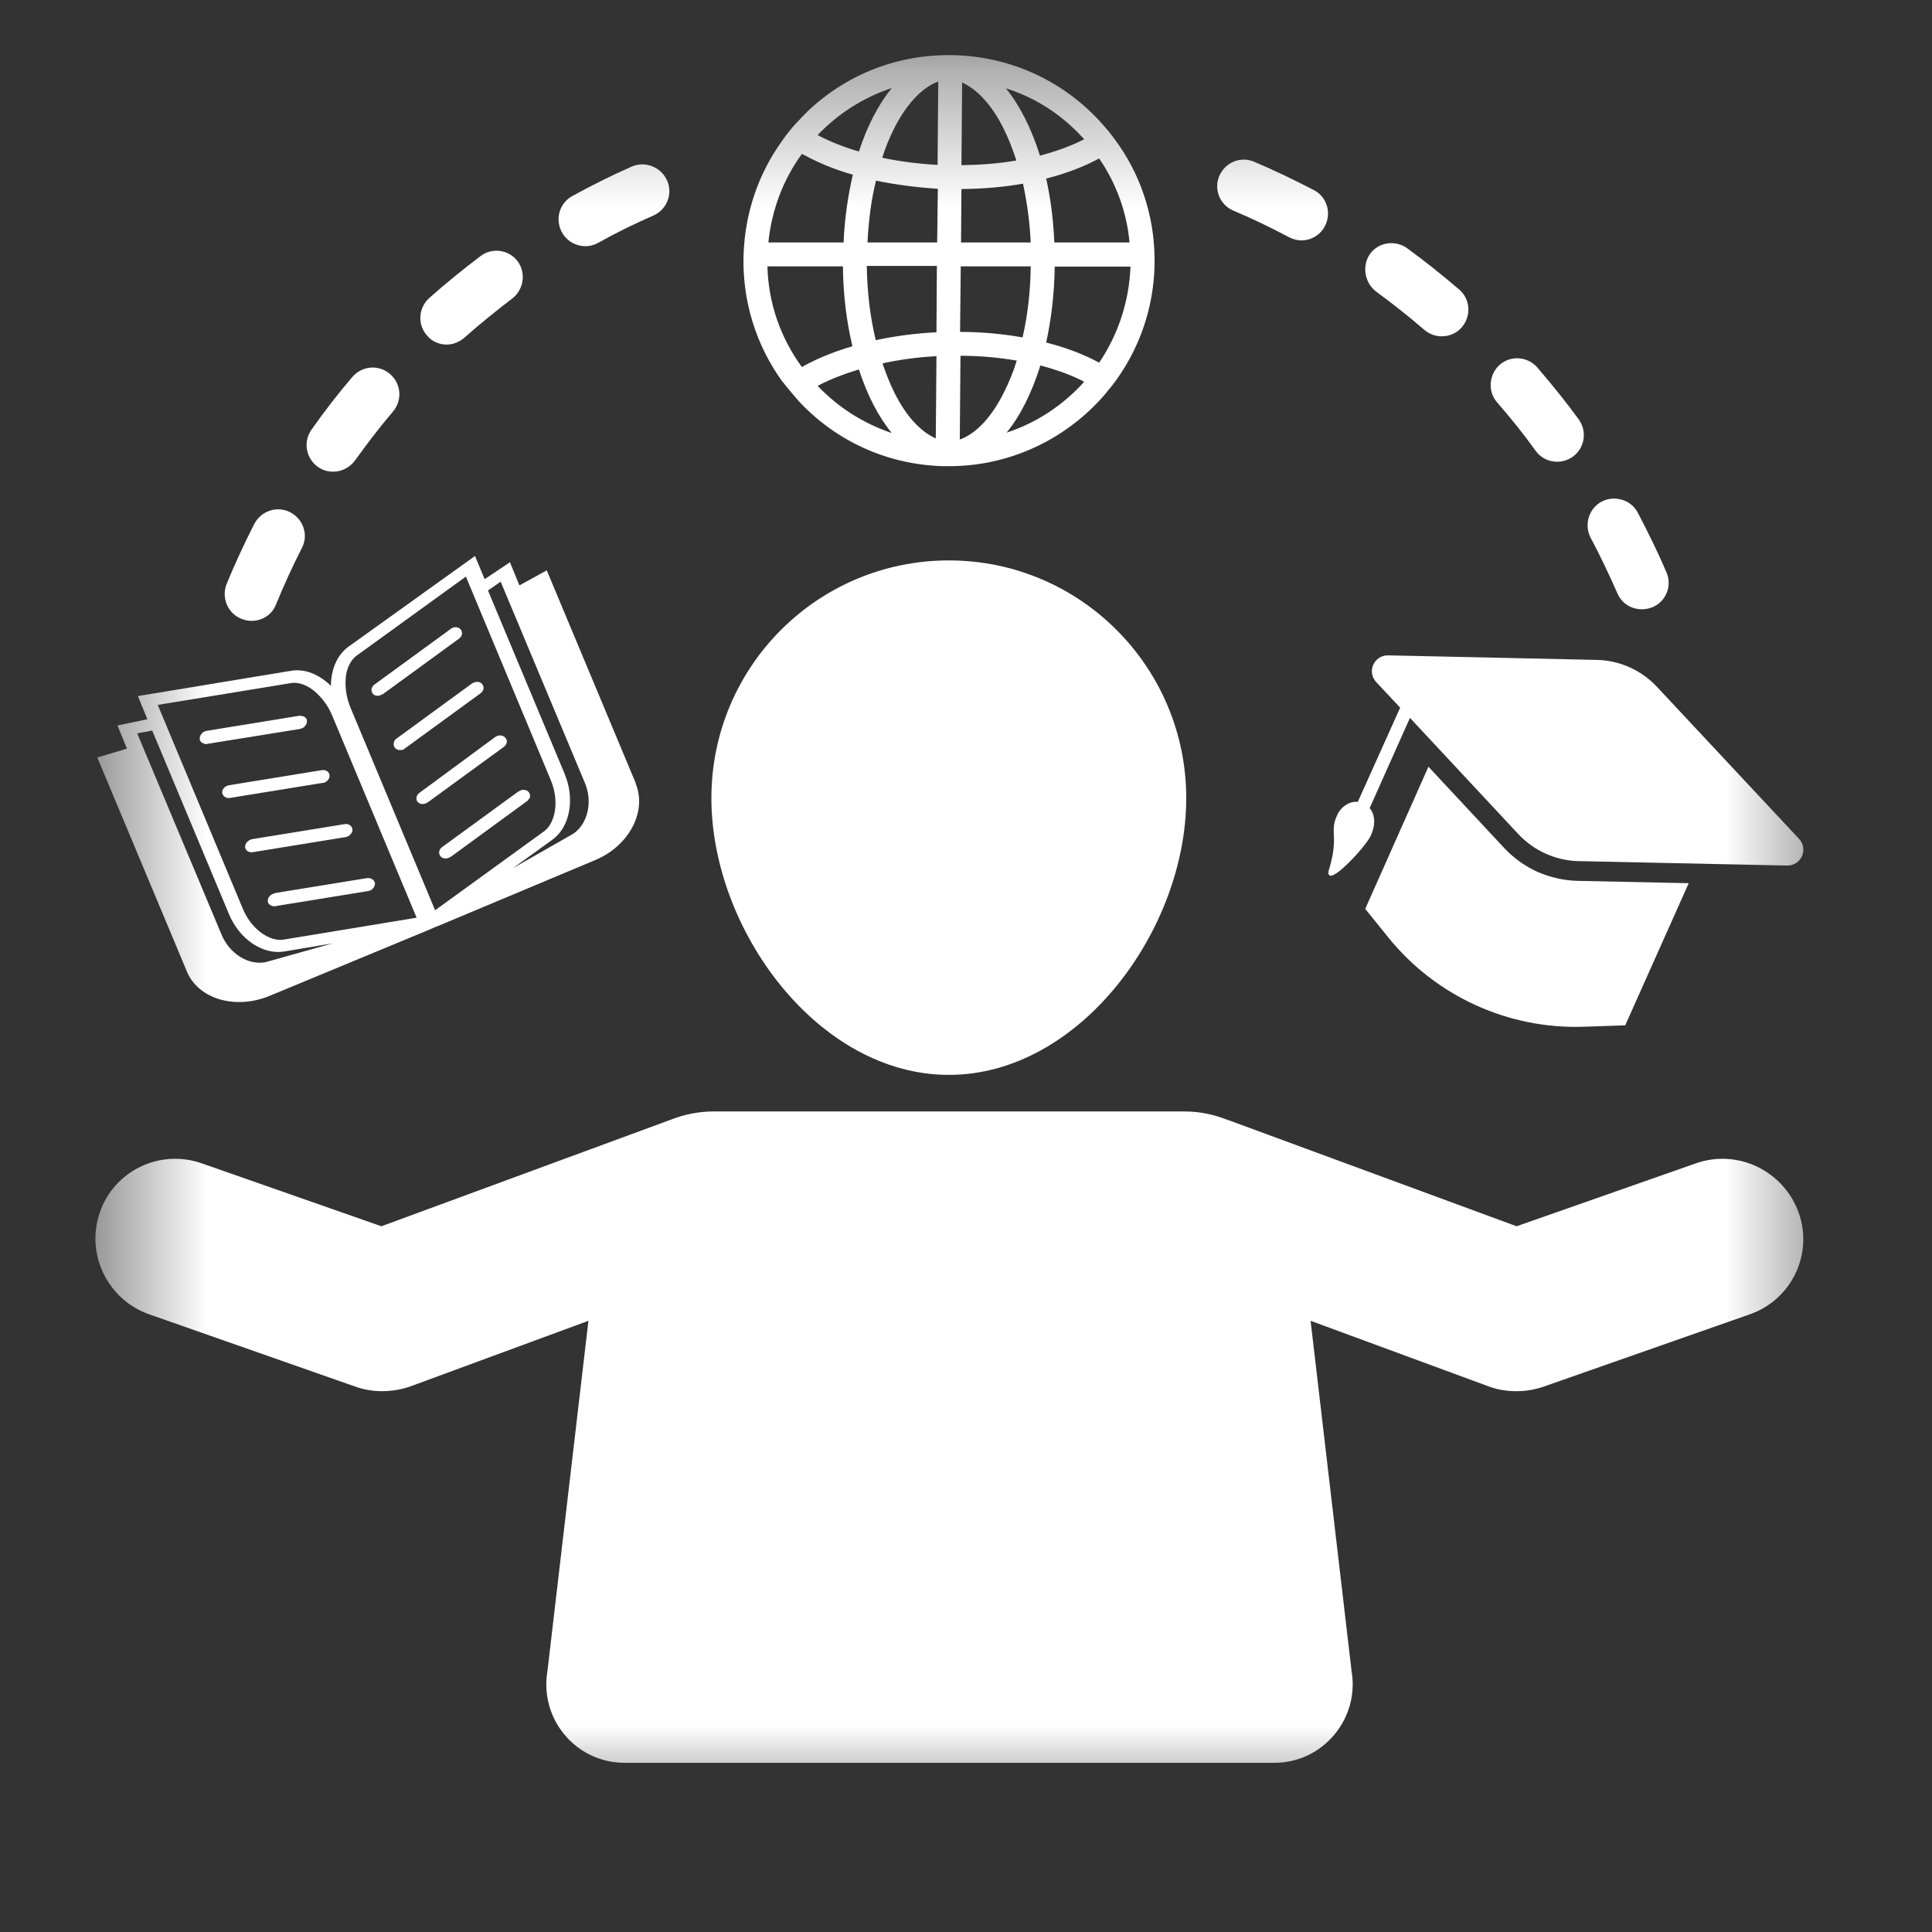 <svg width="14" height="14" viewBox="0 0 14 14" fill="none" xmlns="http://www.w3.org/2000/svg">
<rect x="0" y="0" width="14" height="14" fill="#333333" stroke="none"/>
<mask id="mask0_78_2032" style="mask-type:luminance" maskUnits="userSpaceOnUse" x="0" y="0" width="14" height="14">
<path fill-rule="evenodd" clip-rule="evenodd" d="M0.616 0.388H13.366V13.138H0.616V0.388Z" fill="white"/>
</mask>
<g mask="url(#mask0_78_2032)">
<path d="M11.143 6.319C11.052 6.277 10.97 6.22 10.9 6.145L10.351 5.556L9.893 6.586L10.061 6.794C10.405 7.22 10.933 7.46 11.48 7.44L11.777 7.43L12.237 6.4L11.433 6.383C11.334 6.381 11.235 6.358 11.143 6.319Z" fill="white"/>
<path d="M9.933 6.056C9.972 5.97 9.962 5.9 9.925 5.856L10.217 5.202L11.004 6.046C11.116 6.165 11.272 6.235 11.435 6.24L12.95 6.272C13.052 6.274 13.106 6.153 13.037 6.079L12.005 4.975C11.893 4.856 11.737 4.786 11.574 4.782L10.059 4.749C9.957 4.747 9.903 4.868 9.972 4.942L10.146 5.128L9.839 5.811C9.777 5.804 9.715 5.848 9.688 5.91C9.631 6.037 9.707 6.056 9.626 6.316C9.616 6.442 9.9 6.131 9.933 6.056ZM6.876 7.789C7.826 7.789 8.596 6.735 8.596 5.784C8.596 4.833 7.826 4.061 6.876 4.061C5.925 4.061 5.155 4.831 5.155 5.784C5.155 6.735 5.925 7.789 6.876 7.789ZM12.289 8.43L10.99 8.886L8.913 8.121C8.905 8.118 8.898 8.116 8.89 8.113C8.794 8.076 8.692 8.054 8.584 8.054H5.17C5.061 8.054 4.957 8.076 4.863 8.113C4.856 8.116 4.848 8.118 4.841 8.121L2.764 8.886L1.462 8.43C1.16 8.324 0.828 8.482 0.724 8.784C0.618 9.086 0.779 9.418 1.081 9.524L2.578 10.049C2.64 10.071 2.705 10.081 2.771 10.081C2.838 10.081 2.908 10.069 2.972 10.047L4.264 9.571L3.967 12.109C3.908 12.455 4.172 12.774 4.526 12.774H9.235C9.586 12.774 9.853 12.455 9.794 12.109L9.497 9.571L10.789 10.047C10.854 10.071 10.92 10.081 10.99 10.081C11.054 10.081 11.118 10.071 11.183 10.049L12.68 9.524C12.982 9.418 13.141 9.089 13.034 8.787C12.923 8.482 12.591 8.324 12.289 8.43ZM2.19 5.277C2.197 5.274 2.205 5.269 2.209 5.262C2.212 5.259 2.212 5.257 2.214 5.257C2.217 5.252 2.219 5.247 2.222 5.242C2.224 5.237 2.224 5.23 2.224 5.225C2.224 5.207 2.212 5.195 2.195 5.19C2.187 5.187 2.177 5.187 2.167 5.187L1.497 5.296C1.494 5.296 1.489 5.299 1.487 5.299C1.477 5.301 1.467 5.309 1.462 5.316C1.452 5.326 1.447 5.338 1.447 5.353C1.447 5.363 1.452 5.373 1.462 5.381C1.467 5.383 1.472 5.386 1.477 5.388C1.479 5.388 1.482 5.39 1.484 5.39C1.489 5.393 1.497 5.393 1.504 5.39L2.175 5.282C2.18 5.279 2.185 5.279 2.19 5.277ZM2.346 5.673C2.348 5.673 2.351 5.67 2.353 5.67C2.375 5.66 2.39 5.64 2.388 5.618C2.385 5.591 2.36 5.576 2.331 5.581L1.66 5.69C1.63 5.695 1.608 5.72 1.61 5.744C1.613 5.769 1.638 5.787 1.667 5.782L2.338 5.673C2.341 5.673 2.343 5.673 2.346 5.673ZM1.791 6.101C1.781 6.111 1.776 6.123 1.776 6.138C1.779 6.165 1.804 6.18 1.833 6.175L2.504 6.066C2.507 6.066 2.509 6.066 2.511 6.064C2.514 6.064 2.516 6.061 2.519 6.061C2.526 6.059 2.534 6.054 2.539 6.046C2.549 6.037 2.556 6.024 2.554 6.009C2.551 5.985 2.526 5.967 2.497 5.972L1.826 6.081C1.813 6.084 1.801 6.091 1.791 6.101ZM1.979 6.477C1.972 6.48 1.967 6.482 1.962 6.487C1.947 6.497 1.94 6.514 1.94 6.529C1.94 6.539 1.945 6.549 1.955 6.556C1.959 6.559 1.964 6.561 1.969 6.564C1.977 6.566 1.987 6.569 1.997 6.566L2.667 6.457C2.672 6.457 2.677 6.455 2.682 6.452C2.69 6.45 2.697 6.445 2.702 6.438C2.705 6.435 2.705 6.433 2.707 6.433C2.71 6.428 2.712 6.423 2.714 6.418C2.717 6.413 2.717 6.405 2.717 6.4C2.717 6.395 2.714 6.391 2.712 6.386C2.707 6.376 2.697 6.371 2.687 6.366C2.68 6.363 2.67 6.363 2.66 6.363L1.989 6.472C1.987 6.475 1.984 6.477 1.979 6.477Z" fill="white"/>
<path d="M1.351 7.032C1.353 7.037 1.356 7.042 1.358 7.049C1.447 7.244 1.712 7.316 1.952 7.217L3.098 6.742L3.168 6.712H3.17L4.314 6.232C4.551 6.133 4.685 5.893 4.611 5.69C4.608 5.685 4.606 5.68 4.606 5.673L3.962 4.133L3.764 4.242L3.695 4.074L3.512 4.197L3.442 4.029L2.524 4.687C2.442 4.747 2.398 4.853 2.398 4.97C2.314 4.888 2.21 4.843 2.108 4.861L0.999 5.044L1.068 5.212L0.851 5.257L0.92 5.425L0.705 5.489L1.351 7.032ZM3.628 4.215L4.239 5.675C4.296 5.811 4.259 5.97 4.155 6.041L3.717 6.291L4.004 6.084C4.13 5.992 4.168 5.789 4.091 5.606L3.536 4.279L3.628 4.215ZM2.507 4.895C2.517 4.831 2.546 4.779 2.583 4.752L3.376 4.178L3.989 5.648C4.059 5.811 4.019 5.967 3.945 6.022L3.153 6.596L2.539 5.126C2.512 5.059 2.502 4.994 2.504 4.937C2.504 4.923 2.507 4.908 2.507 4.895ZM2.108 4.95C2.153 4.942 2.21 4.957 2.264 4.997C2.274 5.004 2.286 5.014 2.296 5.024C2.338 5.064 2.378 5.116 2.405 5.18L3.019 6.65L2.054 6.809C1.96 6.824 1.823 6.742 1.757 6.579L1.143 5.108L2.108 4.95ZM1.103 5.294L1.658 6.621C1.734 6.806 1.903 6.92 2.059 6.895L2.41 6.836L1.925 6.972C1.799 6.997 1.663 6.91 1.606 6.774L0.994 5.314L1.103 5.294Z" fill="white"/>
<path d="M2.761 5.036C2.766 5.034 2.771 5.032 2.776 5.029L3.326 4.628C3.35 4.611 3.355 4.581 3.338 4.561C3.336 4.559 3.333 4.556 3.331 4.554C3.326 4.549 3.318 4.549 3.311 4.546C3.301 4.544 3.291 4.544 3.281 4.549C3.274 4.551 3.269 4.554 3.264 4.559L2.714 4.96C2.69 4.977 2.685 5.007 2.702 5.027C2.714 5.044 2.739 5.046 2.761 5.036ZM2.863 5.42C2.87 5.428 2.88 5.433 2.89 5.435C2.893 5.435 2.895 5.435 2.897 5.435H2.895C2.897 5.435 2.902 5.435 2.905 5.435C2.907 5.435 2.907 5.435 2.907 5.435H2.91C2.91 5.435 2.91 5.435 2.907 5.435C2.912 5.435 2.917 5.433 2.92 5.433C2.925 5.43 2.93 5.428 2.932 5.425L3.482 5.024C3.506 5.007 3.511 4.977 3.494 4.957C3.482 4.942 3.459 4.937 3.437 4.945C3.43 4.947 3.425 4.95 3.417 4.955L2.868 5.356C2.853 5.371 2.845 5.4 2.863 5.42ZM3.026 5.811C3.041 5.826 3.063 5.831 3.086 5.821H3.088C3.091 5.821 3.091 5.819 3.091 5.819C3.093 5.816 3.098 5.816 3.1 5.814L3.65 5.413C3.675 5.395 3.68 5.366 3.662 5.346C3.657 5.341 3.652 5.336 3.645 5.334C3.64 5.331 3.63 5.329 3.625 5.329C3.613 5.329 3.598 5.334 3.588 5.341L3.041 5.744C3.016 5.762 3.011 5.791 3.026 5.811ZM3.192 6.205C3.207 6.222 3.232 6.225 3.254 6.215C3.259 6.212 3.264 6.21 3.269 6.207L3.818 5.806C3.821 5.804 3.826 5.801 3.828 5.796C3.831 5.791 3.833 5.789 3.836 5.787C3.841 5.779 3.841 5.772 3.841 5.764C3.841 5.759 3.841 5.754 3.838 5.752C3.836 5.747 3.833 5.742 3.831 5.739C3.828 5.737 3.826 5.735 3.823 5.732C3.818 5.727 3.811 5.727 3.803 5.725C3.794 5.722 3.784 5.722 3.774 5.727C3.771 5.727 3.769 5.73 3.764 5.732C3.761 5.735 3.759 5.735 3.754 5.737L3.204 6.138C3.18 6.155 3.175 6.185 3.192 6.205ZM5.774 2.89C5.779 2.898 5.786 2.903 5.791 2.91C6.063 3.2 6.432 3.366 6.831 3.378C6.838 3.378 6.846 3.378 6.856 3.378C6.863 3.378 6.868 3.378 6.875 3.378C6.883 3.378 6.888 3.378 6.895 3.378C7.336 3.373 7.734 3.173 8.004 2.861C8.041 2.816 8.078 2.772 8.111 2.722C8.264 2.497 8.358 2.224 8.366 1.932C8.375 1.616 8.286 1.311 8.111 1.056C8.078 1.009 8.044 0.962 8.004 0.917C7.989 0.9 7.974 0.883 7.96 0.868C7.687 0.578 7.318 0.412 6.92 0.4C6.521 0.388 6.143 0.531 5.853 0.806C5.826 0.833 5.799 0.861 5.774 0.888C5.734 0.93 5.697 0.977 5.665 1.024C5.494 1.262 5.398 1.546 5.388 1.848C5.378 2.177 5.477 2.497 5.665 2.759C5.7 2.801 5.734 2.846 5.774 2.89ZM7.294 3.135C7.395 3.012 7.477 2.846 7.539 2.648C7.64 2.675 7.734 2.707 7.818 2.747C7.831 2.752 7.843 2.759 7.856 2.767C7.705 2.935 7.512 3.064 7.294 3.135ZM7.965 2.628C7.856 2.569 7.727 2.519 7.581 2.482C7.618 2.314 7.64 2.128 7.643 1.932H8.192C8.182 2.187 8.101 2.427 7.965 2.628ZM7.965 1.148C8.088 1.328 8.165 1.536 8.185 1.757H7.64C7.633 1.593 7.613 1.437 7.581 1.294C7.727 1.257 7.856 1.207 7.965 1.148ZM7.833 0.984C7.841 0.992 7.848 0.999 7.856 1.009C7.843 1.016 7.831 1.021 7.816 1.029C7.732 1.068 7.638 1.101 7.536 1.128C7.474 0.93 7.39 0.764 7.289 0.64C7.497 0.705 7.682 0.823 7.833 0.984ZM6.972 0.598C7.083 0.648 7.19 0.764 7.274 0.935C7.309 1.004 7.338 1.081 7.365 1.163C7.239 1.185 7.106 1.195 6.967 1.197L6.972 0.598ZM6.967 1.37C7.123 1.368 7.274 1.356 7.413 1.331C7.442 1.465 7.462 1.608 7.469 1.757H6.964L6.967 1.37ZM6.962 1.93H7.469C7.467 2.111 7.447 2.284 7.41 2.445C7.269 2.42 7.115 2.405 6.957 2.405L6.962 1.93ZM6.96 2.578C7.101 2.578 7.239 2.591 7.368 2.613C7.343 2.695 7.311 2.772 7.276 2.841C7.187 3.022 7.073 3.143 6.955 3.185L6.96 2.578ZM5.925 2.796C6.014 2.749 6.115 2.71 6.224 2.677C6.284 2.863 6.365 3.019 6.462 3.138C6.259 3.069 6.076 2.955 5.925 2.796ZM6.781 3.177C6.67 3.128 6.563 3.012 6.479 2.841C6.447 2.776 6.42 2.707 6.395 2.633C6.519 2.606 6.65 2.588 6.786 2.581L6.781 3.177ZM6.786 2.408C6.633 2.415 6.487 2.435 6.346 2.465C6.306 2.299 6.284 2.118 6.281 1.927H6.789L6.786 2.408ZM6.791 1.757H6.286C6.294 1.601 6.313 1.447 6.348 1.309C6.489 1.338 6.64 1.358 6.796 1.368L6.791 1.757ZM6.799 0.591L6.794 1.195C6.655 1.187 6.519 1.17 6.393 1.143C6.417 1.068 6.445 0.999 6.477 0.935C6.568 0.754 6.682 0.633 6.799 0.591ZM5.974 0.93C6.115 0.796 6.284 0.697 6.462 0.638C6.365 0.757 6.284 0.913 6.224 1.098C6.115 1.066 6.014 1.026 5.925 0.979C5.94 0.962 5.957 0.945 5.974 0.93ZM5.811 1.115C5.816 1.118 5.823 1.123 5.831 1.125C5.935 1.182 6.051 1.229 6.18 1.266C6.145 1.417 6.12 1.583 6.113 1.757H5.568C5.591 1.524 5.675 1.301 5.811 1.115ZM6.108 1.93C6.11 2.138 6.135 2.333 6.177 2.509C6.051 2.546 5.932 2.593 5.828 2.65C5.823 2.653 5.816 2.658 5.811 2.66C5.655 2.447 5.568 2.195 5.561 1.93H6.108ZM11.128 3.267C11.165 3.319 11.225 3.346 11.284 3.346C11.324 3.346 11.363 3.333 11.398 3.309C11.485 3.244 11.502 3.126 11.44 3.039C11.346 2.91 11.244 2.784 11.14 2.663C11.071 2.583 10.947 2.573 10.868 2.643C10.789 2.712 10.779 2.836 10.848 2.915C10.947 3.029 11.041 3.145 11.128 3.267ZM2.303 3.383C2.338 3.408 2.375 3.418 2.415 3.418C2.474 3.418 2.536 3.388 2.573 3.336C2.66 3.215 2.751 3.096 2.848 2.982C2.917 2.9 2.907 2.779 2.826 2.71C2.744 2.64 2.623 2.65 2.553 2.732C2.449 2.853 2.35 2.982 2.259 3.111C2.194 3.2 2.217 3.321 2.303 3.383ZM11.72 4.299C11.752 4.373 11.821 4.415 11.898 4.415C11.923 4.415 11.95 4.41 11.975 4.4C12.074 4.358 12.118 4.244 12.076 4.148C12.014 4.002 11.942 3.856 11.868 3.715C11.819 3.621 11.7 3.586 11.606 3.635C11.512 3.685 11.477 3.804 11.527 3.898C11.596 4.027 11.66 4.163 11.72 4.299ZM9.972 2.113C10.091 2.2 10.21 2.294 10.321 2.39C10.358 2.422 10.403 2.437 10.447 2.437C10.502 2.437 10.556 2.415 10.593 2.371C10.663 2.289 10.655 2.168 10.574 2.098C10.452 1.994 10.326 1.893 10.197 1.799C10.111 1.737 9.989 1.754 9.927 1.841C9.868 1.927 9.888 2.049 9.972 2.113ZM3.237 2.497C3.281 2.497 3.328 2.479 3.365 2.447C3.477 2.348 3.593 2.254 3.712 2.163C3.796 2.098 3.813 1.977 3.751 1.893C3.687 1.809 3.566 1.791 3.482 1.856C3.355 1.952 3.229 2.054 3.11 2.16C3.031 2.232 3.024 2.353 3.095 2.432C3.13 2.474 3.182 2.497 3.237 2.497ZM1.749 4.484C1.774 4.494 1.798 4.499 1.823 4.499C1.9 4.499 1.972 4.455 2.001 4.378C2.058 4.239 2.12 4.103 2.187 3.972C2.237 3.878 2.199 3.762 2.103 3.712C2.009 3.663 1.892 3.702 1.843 3.796C1.771 3.937 1.702 4.086 1.642 4.232C1.603 4.331 1.65 4.445 1.749 4.484ZM4.242 1.784C4.274 1.784 4.306 1.776 4.336 1.759C4.464 1.687 4.601 1.62 4.737 1.561C4.833 1.517 4.878 1.403 4.833 1.306C4.789 1.21 4.675 1.165 4.578 1.207C4.432 1.271 4.289 1.343 4.148 1.42C4.053 1.472 4.021 1.588 4.071 1.682C4.108 1.749 4.175 1.784 4.242 1.784ZM8.937 1.526C9.073 1.583 9.21 1.65 9.341 1.719C9.371 1.734 9.4 1.742 9.43 1.742C9.499 1.742 9.566 1.705 9.601 1.638C9.65 1.544 9.616 1.427 9.522 1.378C9.38 1.304 9.234 1.234 9.088 1.172C8.989 1.13 8.878 1.177 8.836 1.274C8.794 1.37 8.838 1.484 8.937 1.526Z" fill="white"/>
</g>
</svg>
